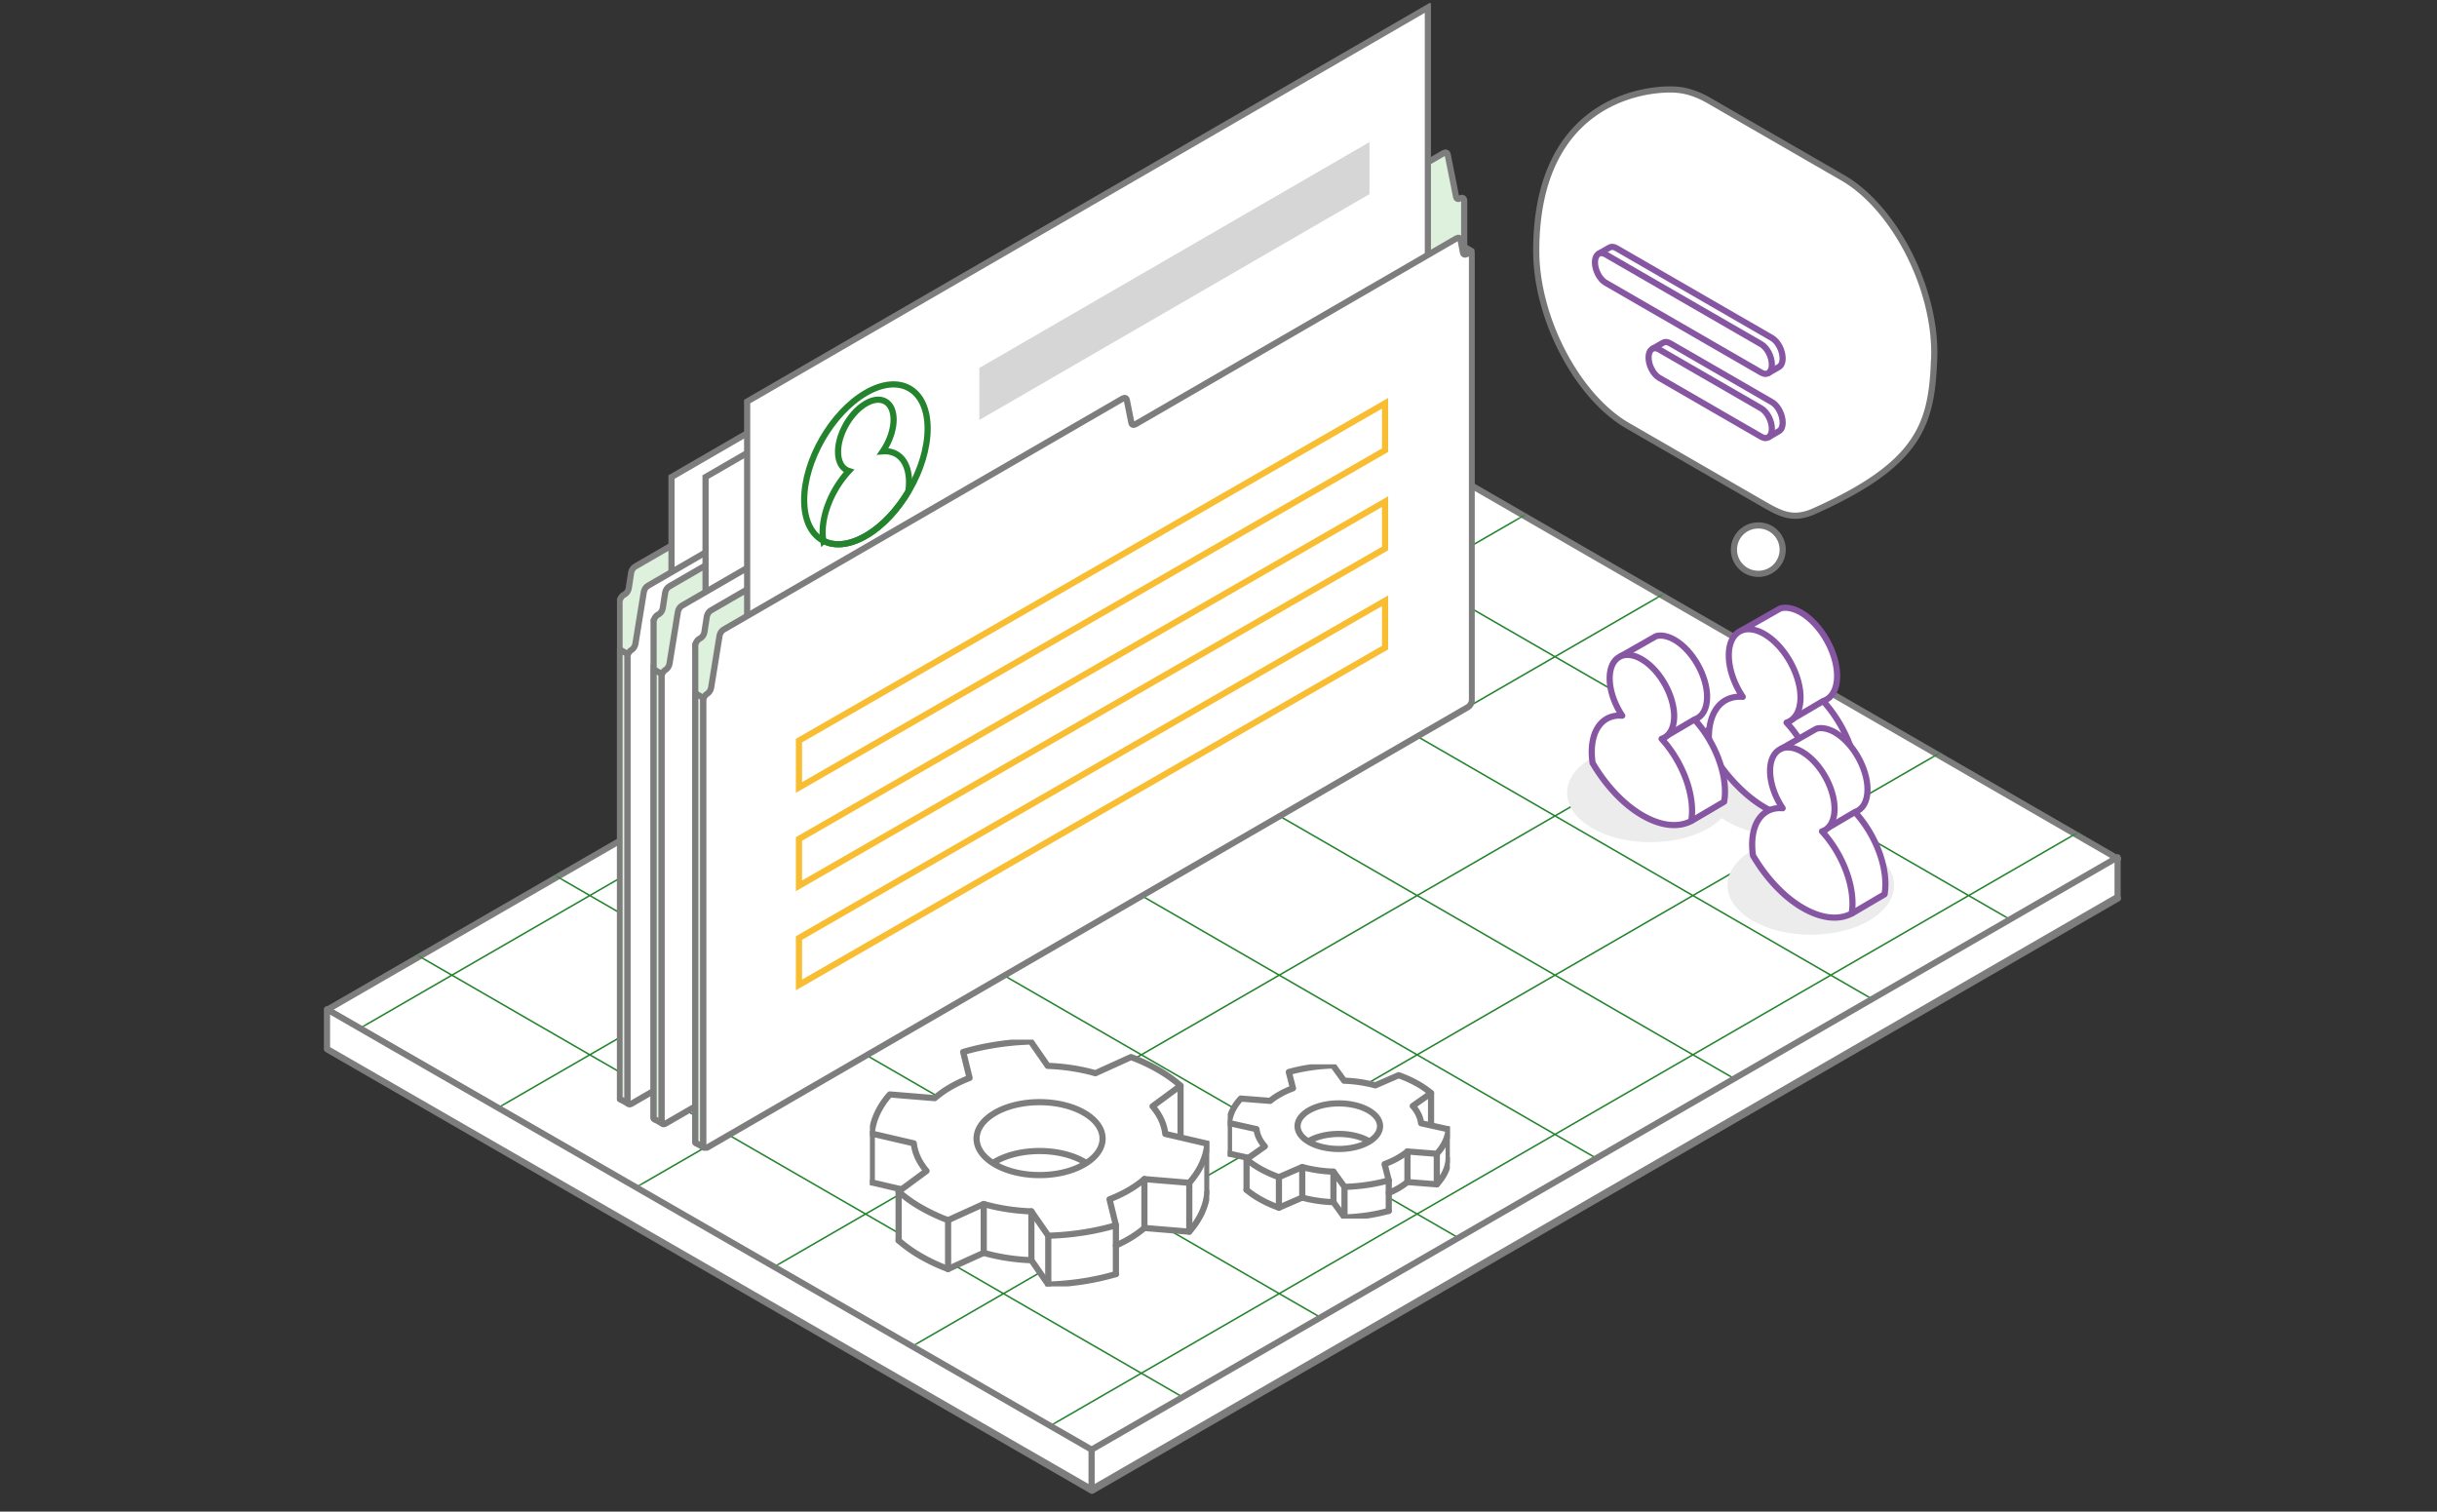 <svg width="395" height="245" fill="none" xmlns="http://www.w3.org/2000/svg"><rect width="100%" height="100%" fill="#333333" stroke="none"/><path d="m343.291 145.61-166.3 96.01-123.94-71.55 166.3-96.01 123.94 71.55Z" fill="#fff" stroke="#7D7D7D" stroke-linejoin="round"/><path d="m343.291 139.19-166.3 96.01-123.94-71.55 166.3-96.02 123.94 71.56Z" fill="#fff" stroke="#7D7D7D" stroke-linejoin="round"/><mask id="a" style="mask-type:alpha" maskUnits="userSpaceOnUse" x="53" y="67" width="291" height="169"><path d="m343.291 139.19-166.3 96.01-123.94-71.55 166.3-96.02 123.94 71.56Z" fill="#fff"/></mask><g mask="url(#a)" stroke="#24842E" stroke-linejoin="round"><path d="m133.52 92.36 5.58 4.11" stroke-width="2"/><path d="m49.309 144.23 202.74 117.05M71.66 131.32l202.73 117.05M94.012 118.42l202.73 117.05M116.359 105.52l202.73 117.05M138.711 92.61l202.73 117.05M161.969 80.24l202.74 117.05M183.398 66.81l202.74 117.05M156.172 239.2l191.16-110.36M134.121 226.13l191.15-110.36M113.762 212.08l191.16-110.37M91.7 199.01 282.858 88.64M69.121 186.24l191.16-110.36M47.059 173.17 238.219 62.8" stroke-width=".25"/></g><path d="M53 163.58V170l123.93 71.38v-6.43L53 163.58ZM176.93 234.95v6.43l166.3-96.02v-6.42l-166.3 96.01Z" fill="#fff" stroke="#7D7D7D" stroke-linejoin="round"/><g clip-path="url(#b)"><path d="M141.305 191.471v-7.657c0-2.45 2.037-5.309 3.056-6.432l7.029.613c1.712-1.471 4.585-2.655 5.807-3.063l-1.222-4.288c1.467-.98 7.946-1.634 11.002-1.838l2.751 3.982c3.178 0 6.622.817 7.946 1.225l5.807-2.757c2.934 1.225 6.52 3.778 7.946 4.901v8.269l4.279.919v8.576c-.245 1.715-2.14 4.594-3.057 5.819l-7.335-.612c-.489.735-3.26 2.144-4.584 2.756v4.594c-2.689 1.226-8.455 1.532-11.002 1.532l-2.751-3.676-7.335-1.225-6.112 2.451c-2.69-.49-6.215-3.063-7.641-4.288v-8.576l-4.584-1.225Z" fill="#fff"/><path d="M180.871 201.866a21.126 21.126 0 0 0 2.066-1.047 16.829 16.829 0 0 0 2.549-1.795l7.273.6c1.755-1.991 2.733-4.159 2.928-6.34m-50.036 7.755c1.02.907 2.212 1.764 3.588 2.561a29.441 29.441 0 0 0 4.431 2.076l5.776-2.622c2.439.699 5.068 1.097 7.727 1.195l2.738 3.945c3.771-.11 7.512-.68 10.96-1.697m-39.566-14.854 6.815 1.586m12.8-4.729c.116-.073.232-.147.354-.214 3.985-2.31 10.452-2.31 14.444 0 .122.073.244.141.354.214" stroke="#7D7D7D" stroke-linecap="round" stroke-linejoin="round"/><path d="M182.941 192.898a16.66 16.66 0 0 0 2.549-1.795l7.274.601c1.754-1.991 2.732-4.16 2.928-6.34l-6.816-1.587c-.171-1.537-.855-3.057-2.066-4.472l4.53-3.344c-1.021-.907-2.213-1.764-3.588-2.561a29.499 29.499 0 0 0-4.432-2.076l-5.776 2.622c-2.439-.699-5.067-1.097-7.726-1.195l-2.739-3.945c-3.771.11-7.512.68-10.959 1.697l1.033 4.208c-1.095.423-2.14.913-3.106 1.476a17.201 17.201 0 0 0-2.548 1.795l-7.274-.6c-1.755 1.991-2.733 4.159-2.928 6.34l6.815 1.586c.171 1.538.856 3.057 2.066 4.472l-4.529 3.345a21.964 21.964 0 0 0 3.588 2.56 29.456 29.456 0 0 0 4.432 2.077l5.776-2.622c2.439.698 5.067 1.096 7.726 1.194l2.738 3.945c3.772-.11 7.513-.68 10.96-1.696l-1.033-4.209a21.537 21.537 0 0 0 3.105-1.476Zm-21.662-4.178c-3.986-2.309-3.986-6.046 0-8.355 3.985-2.309 10.452-2.309 14.443 0 3.992 2.309 3.986 6.046 0 8.355-3.985 2.31-10.452 2.31-14.443 0Z" fill="#fff" stroke="#7D7D7D" stroke-linecap="round" stroke-linejoin="round"/><path d="M180.871 198.577v7.926M169.91 200.273v7.921M167.172 196.329v7.926M159.449 195.14v7.921M153.672 197.762v7.92M145.652 193.119v7.92M141.305 183.722v7.921M185.492 191.097v7.927M192.766 191.698v7.92M195.695 185.357v7.921M191.348 175.961v7.92" stroke="#7D7D7D" stroke-linecap="round" stroke-linejoin="round"/></g><path d="m313.454 58.932-.013.185a24.79 24.79 0 0 0 .077-1.978c0-10.911-6.637-23.59-14.823-28.318l-21.702-12.526c-1.767-1.021-3.471-1.589-5.041-1.736-4.186-.44-22.952.951-22.952 26.117 0 10.912 6.636 23.59 14.823 28.319l21.701 12.526c3.146 1.818 5.08 2.877 8.602 1.295 16.641-7.478 18.894-13.764 19.328-23.877v-.007ZM284.965 93a3.918 3.918 0 1 0 0-7.835 3.918 3.918 0 0 0 0 7.836Z" fill="#fff" stroke="#767676" stroke-miterlimit="10"/><path d="m286.555 70.904 1.762-1.015c.382-.198.625-.695.625-1.41 0-1.27-.772-2.744-1.723-3.293l-16.539-9.552c-.46-.268-.881-.268-1.187-.05l-1.704.982" fill="#fff"/><path d="m286.555 70.904 1.762-1.015c.382-.198.625-.695.625-1.41 0-1.27-.772-2.744-1.723-3.293l-16.539-9.552c-.46-.268-.881-.268-1.187-.05l-1.704.982" stroke="#8656A3" stroke-miterlimit="10"/><path d="m268.93 61.237 16.539 9.552c.951.549 1.723-.032 1.723-1.302s-.772-2.744-1.723-3.292l-16.539-9.553c-.951-.548-1.723.032-1.723 1.302s.772 2.744 1.723 3.293Z" fill="#fff" stroke="#8656A3" stroke-miterlimit="10"/><path d="m286.551 60.501 1.761-1.014c.383-.198.625-.696.625-1.41 0-1.27-.772-2.744-1.722-3.293l-25.231-14.568c-.459-.268-.88-.268-1.187-.05l-1.703.982" fill="#fff"/><path d="m286.551 60.501 1.761-1.014c.383-.198.625-.696.625-1.41 0-1.27-.772-2.744-1.723-3.293l-25.23-14.568c-.459-.268-.88-.268-1.187-.05l-1.703.982" stroke="#8656A3" stroke-miterlimit="10"/><path d="m260.238 45.819 25.231 14.567c.95.549 1.723-.032 1.723-1.301 0-1.27-.773-2.744-1.723-3.293l-25.231-14.568c-.95-.548-1.722.032-1.722 1.302s.772 2.744 1.722 3.293Z" fill="#fff" stroke="#8656A3" stroke-miterlimit="10"/><path d="M267.5 136.5c-7.456 0-13.5-3.582-13.5-8s6.044-8 13.5-8 13.5 3.582 13.5 8-6.044 8-13.5 8Z" fill="#ECECEC"/><path d="M289.5 135.5c-7.456 0-13.5-3.582-13.5-8s6.044-8 13.5-8 13.5 3.582 13.5 8-6.044 8-13.5 8ZM293.5 151.5c-7.456 0-13.5-3.582-13.5-8s6.044-8 13.5-8 13.5 3.582 13.5 8-6.044 8-13.5 8Z" fill="#ECECEC"/><path d="m286.805 108.323 7.992-1.09 3.633 19.254-8.719 2.906-2.906-21.07Z" fill="#fff"/><path d="m282.078 102.298 6.375-3.63.286-.108c.925-.184 2.03.054 3.219.745 3.209 1.891 5.812 6.473 5.812 10.244 0 2.204-.882 3.63-2.263 4.073l-5.939 3.49" fill="#fff"/><path d="m282.078 102.298 6.375-3.63.286-.108c.925-.184 2.03.054 3.219.745 3.209 1.891 5.812 6.473 5.812 10.244 0 2.204-.882 3.63-2.263 4.073l-5.939 3.49" stroke="#8656A3" stroke-linejoin="round"/><path d="M295.508 113.633c3.229 3.522 5.492 8.612 5.492 12.998 0 .649-.053 1.254-.149 1.816l-5.938 3.49" fill="#fff"/><path d="M295.508 113.633c3.229 3.522 5.492 8.612 5.492 12.998 0 .649-.053 1.254-.149 1.816l-5.938 3.49" stroke="#8656A3" stroke-linejoin="round"/><path fill-rule="evenodd" clip-rule="evenodd" d="M294.914 131.926a10.88 10.88 0 0 0 .148-1.815c0-4.387-2.262-9.476-5.492-12.999 1.371-.443 2.263-1.88 2.263-4.073 0-3.771-2.603-8.353-5.811-10.244-3.209-1.891-5.811-.356-5.811 3.415 0 2.204.881 4.678 2.263 6.731-3.23-.27-5.493 2.161-5.493 6.548 0 .648.053 1.308.149 1.978 2.316 3.943 5.45 7.379 8.902 9.4 3.453 2.021 6.587 2.28 8.903 1.048l-.021.011Z" fill="#fff" stroke="#8656A3" stroke-linejoin="round"/><path d="m266.837 111.843 7.186-.98 3.266 17.311-7.839 2.613-2.613-18.944Z" fill="#fff"/><path d="m262.587 106.425 5.731-3.264.258-.097c.831-.165 1.825.049 2.894.67 2.885 1.7 5.225 5.82 5.225 9.21 0 1.982-.793 3.265-2.034 3.663l-5.34 3.138" fill="#fff"/><path d="m262.587 106.425 5.731-3.264.258-.097c.831-.165 1.825.049 2.894.67 2.885 1.7 5.225 5.82 5.225 9.21 0 1.982-.793 3.265-2.034 3.663l-5.34 3.138" stroke="#8656A3" stroke-linejoin="round"/><path d="M274.659 116.617c2.904 3.167 4.939 7.743 4.939 11.687 0 .583-.048 1.127-.134 1.632l-5.34 3.138" fill="#fff"/><path d="M274.659 116.617c2.904 3.167 4.939 7.743 4.939 11.687 0 .583-.048 1.127-.134 1.632l-5.34 3.138" stroke="#8656A3" stroke-linejoin="round"/><path fill-rule="evenodd" clip-rule="evenodd" d="M274.124 133.064a9.712 9.712 0 0 0 .134-1.632c0-3.944-2.035-8.52-4.939-11.687 1.233-.398 2.035-1.691 2.035-3.663 0-3.39-2.34-7.51-5.225-9.21-2.885-1.7-5.225-.32-5.225 3.07 0 1.982.793 4.207 2.035 6.053-2.904-.243-4.939 1.943-4.939 5.887 0 .583.048 1.176.134 1.778 2.082 3.546 4.9 6.636 8.005 8.452 3.104 1.817 5.922 2.05 8.004.943l-.019.009Z" fill="#fff" stroke="#8656A3" stroke-linejoin="round"/><path d="m292.837 126.843 7.186-.98 3.266 17.311-7.839 2.613-2.613-18.944Z" fill="#fff"/><path d="m288.587 121.425 5.731-3.264.258-.097c.831-.165 1.825.049 2.894.67 2.885 1.7 5.225 5.82 5.225 9.21 0 1.982-.793 3.265-2.034 3.663l-5.34 3.138" fill="#fff"/><path d="m288.587 121.425 5.731-3.264.258-.097c.831-.165 1.825.049 2.894.67 2.885 1.7 5.225 5.82 5.225 9.21 0 1.982-.793 3.265-2.034 3.663l-5.34 3.138" stroke="#8656A3" stroke-linejoin="round"/><path d="M300.659 131.617c2.904 3.167 4.939 7.743 4.939 11.687 0 .583-.048 1.127-.134 1.632l-5.34 3.138" fill="#fff"/><path d="M300.659 131.617c2.904 3.167 4.939 7.743 4.939 11.687 0 .583-.048 1.127-.134 1.632l-5.34 3.138" stroke="#8656A3" stroke-linejoin="round"/><path fill-rule="evenodd" clip-rule="evenodd" d="M300.124 148.064a9.712 9.712 0 0 0 .134-1.632c0-3.944-2.035-8.52-4.939-11.687 1.233-.398 2.035-1.691 2.035-3.663 0-3.39-2.34-7.51-5.225-9.21-2.885-1.7-5.225-.32-5.225 3.07 0 1.982.793 4.207 2.035 6.053-2.904-.243-4.939 1.943-4.939 5.887 0 .583.048 1.176.134 1.778 2.082 3.546 4.9 6.636 8.005 8.452 3.104 1.817 5.922 2.05 8.004.943l-.019.009Z" fill="#fff" stroke="#8656A3" stroke-linejoin="round"/><g clip-path="url(#c)"><path d="M100.414 97.58v80.208c0 .42.296.594.658.379l123.318-71.388c.362-.215.658-.727.658-1.147V25.424c0-.421-.296-.594-.658-.38-.313.182-.584.083-.65-.24l-1.366-6.863c-.065-.322-.329-.413-.65-.24l-51.078 29.57c-.312.18-.584.593-.65.98l-.74 4.555c-.066.388-.329.8-.65.982l-65.658 38.041c-.312.182-.584.594-.65.99l-.386 2.516c-.058.397-.33.81-.65.99l-.19.108c-.362.214-.658.726-.658 1.147Z" fill="#DDF1DC" stroke="#7D7D7D" stroke-miterlimit="10"/><path d="M219.166 95.888 108.84 159.761V77.317l110.326-63.873v82.444Z" fill="#fff" stroke="#7D7D7D" stroke-miterlimit="10"/><path d="M226.314 34.342v72.016c0 .42-.296.932-.658 1.146l-123.318 71.389c-.362.215-.658.041-.658-.379v-72.016c0-.421.296-.932.658-1.147.313-.181.584-.594.65-.982l1.366-8.44c.066-.387.329-.8.65-.981l64.711-37.464c.313-.182.584-.083.65.239l.741 3.704c.065.322.329.413.65.24l52.057-30.138c.312-.182.584-.083.65.239l.386 2.062c.058.322.33.421.65.24l.19-.108c.362-.214.658-.04.658.38h-.033Z" fill="#fff" stroke="#7D7D7D" stroke-miterlimit="10"/><path d="m100.431 105.26 1.242.718s.016.017.016.025v72.791s0 .017-.016.008l-1.242-.717s-.017-.017-.017-.025v-72.791s0-.017.017-.009Z" fill="#DDF1DC" stroke="#7D7D7D" stroke-miterlimit="10"/><path d="m237.337 40.01 1.242.718s.017.016.017.025v72.791s0 .016-.017.008l-1.242-.718s-.017-.016-.017-.024V40.018s0-.016.017-.008ZM230.591 36.116l1.242.718s.017.016.017.025v72.791s0 .016-.017.008l-1.242-.718s-.017-.016-.017-.024V36.133s0-.017.017-.009v-.008Z" fill="#fff" stroke="#7D7D7D" stroke-miterlimit="10"/><path d="M105.938 100.805v80.209c0 .42.296.594.658.379l123.318-71.389c.362-.214.658-.726.658-1.146V28.649c0-.42-.296-.594-.658-.38-.313.182-.584.083-.65-.238l-1.366-6.864c-.066-.322-.329-.413-.65-.24L176.17 50.496c-.312.181-.584.594-.65.982l-.74 4.554c-.066.388-.329.8-.65.982l-65.666 38.041c-.313.181-.584.594-.65.99l-.387 2.516c-.057.396-.329.809-.65.99l-.189.108c-.362.214-.658.726-.658 1.146h.008Z" fill="#DDF1DC" stroke="#7D7D7D" stroke-miterlimit="10"/><path d="m224.694 95.888-110.335 63.873V77.317l110.335-63.872v82.443Z" fill="#fff" stroke="#7D7D7D" stroke-miterlimit="10"/><path d="M231.841 37.56v72.015c0 .421-.296.933-.658 1.147l-123.318 71.389c-.362.214-.658.041-.658-.38v-72.015c0-.421.296-.933.658-1.147.313-.182.584-.594.65-.982l1.366-8.44c.066-.388.329-.8.65-.982l64.711-37.464c.313-.181.585-.082.65.24l.741 3.704c.066.322.329.413.65.24l52.057-30.139c.313-.181.584-.082.65.24l.387 2.062c.057.322.329.42.65.24l.189-.108c.362-.214.658-.041.658.38h-.033Z" fill="#fff" stroke="#7D7D7D" stroke-miterlimit="10"/><path d="m105.958 108.486 1.242.718s.017.016.017.025v72.791s0 .016-.017.008l-1.242-.718s-.017-.016-.017-.024v-72.792s0-.016.017-.008ZM112.688 104.691v80.208c0 .421.296.594.658.38l123.318-71.389c.362-.214.658-.726.658-1.147V32.535c0-.42-.296-.594-.658-.38-.313.182-.584.083-.65-.239l-1.366-6.864c-.066-.322-.329-.412-.65-.239L182.92 54.382c-.312.181-.584.594-.65.981l-.74 4.554c-.066.388-.329.8-.65.982l-65.666 38.042c-.313.181-.584.594-.65.99l-.387 2.516c-.057.396-.329.809-.65.99l-.189.107c-.362.215-.658.726-.658 1.147h.008Z" fill="#DDF1DC" stroke="#7D7D7D" stroke-miterlimit="10"/><path d="m231.436 83.662-110.334 63.872V65.082L231.436 1.218v82.444Z" fill="#fff" stroke="#7D7D7D" stroke-miterlimit="10"/><path d="m221.977 54.77-91.946 53.221V99.56l91.946-53.23v8.44Z" fill="#7D7D7D"/><path d="m221.973 31.463-63.239 36.606v-8.432l63.239-36.606v8.432Z" fill="#D6D6D6"/><path d="M140.349 63.671c5.529-3.2 10.005-.602 10.005 5.792 0 6.402-4.484 14.182-10.005 17.383-5.521 3.201-10.005.602-10.005-5.792 0-6.402 4.484-14.182 10.005-17.383Z" fill="#fff" stroke="#24842E" stroke-miterlimit="10"/><path clip-rule="evenodd" d="M133.451 87.647a8.147 8.147 0 0 1-.115-1.387c0-3.35 1.752-7.235 4.254-9.925-1.062-.338-1.753-1.435-1.753-3.11 0-2.88 2.016-6.377 4.501-7.821 2.485-1.444 4.5-.272 4.5 2.607 0 1.683-.683 3.572-1.752 5.14 2.501-.206 4.254 1.65 4.254 5 0 .495-.042.998-.116 1.51-1.793 3.01-4.22 5.634-6.894 7.177-2.674 1.543-5.102 1.74-6.895.8l.016.008Z" stroke="#24842E" stroke-miterlimit="10"/><path d="M238.587 41.445v72.016c0 .421-.296.932-.658 1.147l-123.318 71.389c-.362.214-.658.041-.658-.38v-72.016c0-.42.296-.932.658-1.146.313-.182.585-.594.65-.982l1.366-8.44c.066-.388.329-.8.65-.982l64.712-37.464c.312-.181.584-.082.65.24l.74 3.704c.066.322.329.412.65.239l52.057-30.138c.313-.181.584-.082.65.24l.387 2.062c.057.322.329.42.65.24l.189-.108c.362-.215.658-.041.658.38h-.033Z" fill="#fff" stroke="#7D7D7D" stroke-miterlimit="10"/><g clip-path="url(#d)" stroke="#F8BD31"><path d="m224.5 72.962-95 54.673v-7.598l95-54.673v7.598ZM224.5 88.898l-95 54.673v-7.598l95-54.673v7.598ZM224.5 104.962l-95 54.673v-7.606l95-54.665v7.598Z"/></g><path d="m112.704 112.372 1.242.718s.017.017.017.025v72.791s0 .017-.017.008l-1.242-.717s-.016-.017-.016-.025v-72.791s-.001-.017.016-.009Z" fill="#DDF1DC" stroke="#7D7D7D" stroke-miterlimit="10"/></g><g clip-path="url(#e)"><path d="M199.199 186.857v-4.786c0-1.531 1.334-3.318 2.001-4.02l4.601.383c1.12-.919 3-1.659 3.801-1.914l-.801-2.68c.961-.613 5.202-1.021 7.202-1.149l1.8 2.489c2.081 0 4.335.51 5.202.766l3.8-1.723c1.921.765 4.268 2.361 5.202 3.063v5.168l2.8.574v5.36c-.16 1.072-1.4 2.872-2 3.637l-4.801-.383c-.32.46-2.134 1.34-3.001 1.723v2.872c-1.76.765-5.535.957-7.202.957l-1.8-2.297-4.801-.766-4.001 1.531c-1.76-.306-4.068-1.914-5.001-2.68v-5.36l-3.001-.765Z" fill="#fff"/><path d="M225.097 193.354c.472-.199.924-.417 1.352-.655a10.968 10.968 0 0 0 1.669-1.121l4.761.375c1.148-1.245 1.788-2.6 1.916-3.963m-32.751 4.847a14.29 14.29 0 0 0 2.348 1.6c.901.498 1.873.931 2.901 1.298l3.781-1.638c1.596.436 3.317.685 5.057.746l1.792 2.466c2.469-.069 4.917-.425 7.174-1.061m-25.898-9.284 4.461.992m8.378-2.956c.076-.046.152-.092.232-.134 2.609-1.443 6.842-1.443 9.454 0 .08.046.16.088.232.134" stroke="#7D7D7D" stroke-linecap="round" stroke-linejoin="round"/><path d="M226.453 187.749a10.994 10.994 0 0 0 1.669-1.122l4.761.375c1.148-1.244 1.788-2.599 1.916-3.962l-4.461-.992c-.112-.961-.56-1.91-1.352-2.795l2.965-2.09a14.343 14.343 0 0 0-2.349-1.6c-.9-.498-1.872-.931-2.901-1.298l-3.78 1.639a22.242 22.242 0 0 0-5.058-.747l-1.792-2.466c-2.468.069-4.917.425-7.174 1.061l.677 2.63c-.717.264-1.401.571-2.033.923-.632.352-1.188.727-1.668 1.121l-4.761-.375c-1.149 1.245-1.789 2.6-1.917 3.963l4.461.991c.112.961.56 1.911 1.353 2.795l-2.965 2.09a14.354 14.354 0 0 0 2.348 1.601c.901.497 1.873.93 2.901 1.298l3.781-1.639a22.29 22.29 0 0 0 5.057.747l1.792 2.465c2.469-.069 4.918-.425 7.174-1.06l-.676-2.631c.716-.264 1.4-.57 2.032-.922Zm-14.179-2.611c-2.608-1.444-2.608-3.779 0-5.222 2.609-1.444 6.842-1.444 9.454 0 2.613 1.443 2.609 3.778 0 5.222-2.608 1.443-6.841 1.443-9.454 0Z" fill="#fff" stroke="#7D7D7D" stroke-linecap="round" stroke-linejoin="round"/><path d="M225.098 191.298v4.954M217.922 192.358v4.951M216.133 189.893v4.954M211.074 189.15v4.95M207.293 190.789v4.95M202.047 187.887v4.95M199.199 182.014v4.95M228.125 186.623v4.954M232.883 186.999v4.95M234.801 183.036v4.95M231.953 177.163v4.95" stroke="#7D7D7D" stroke-linecap="round" stroke-linejoin="round"/></g><defs><clipPath id="b"><path fill="#fff" transform="translate(141 168.5)" d="M0 0h55v40H0z"/></clipPath><clipPath id="c"><path fill="#fff" transform="translate(100 .5)" d="M0 0h139v186H0z"/></clipPath><clipPath id="d"><path fill="#fff" transform="translate(129 64.5)" d="M0 0h96v96H0z"/></clipPath><clipPath id="e"><path fill="#fff" transform="translate(199 172.5)" d="M0 0h36v25H0z"/></clipPath></defs></svg>